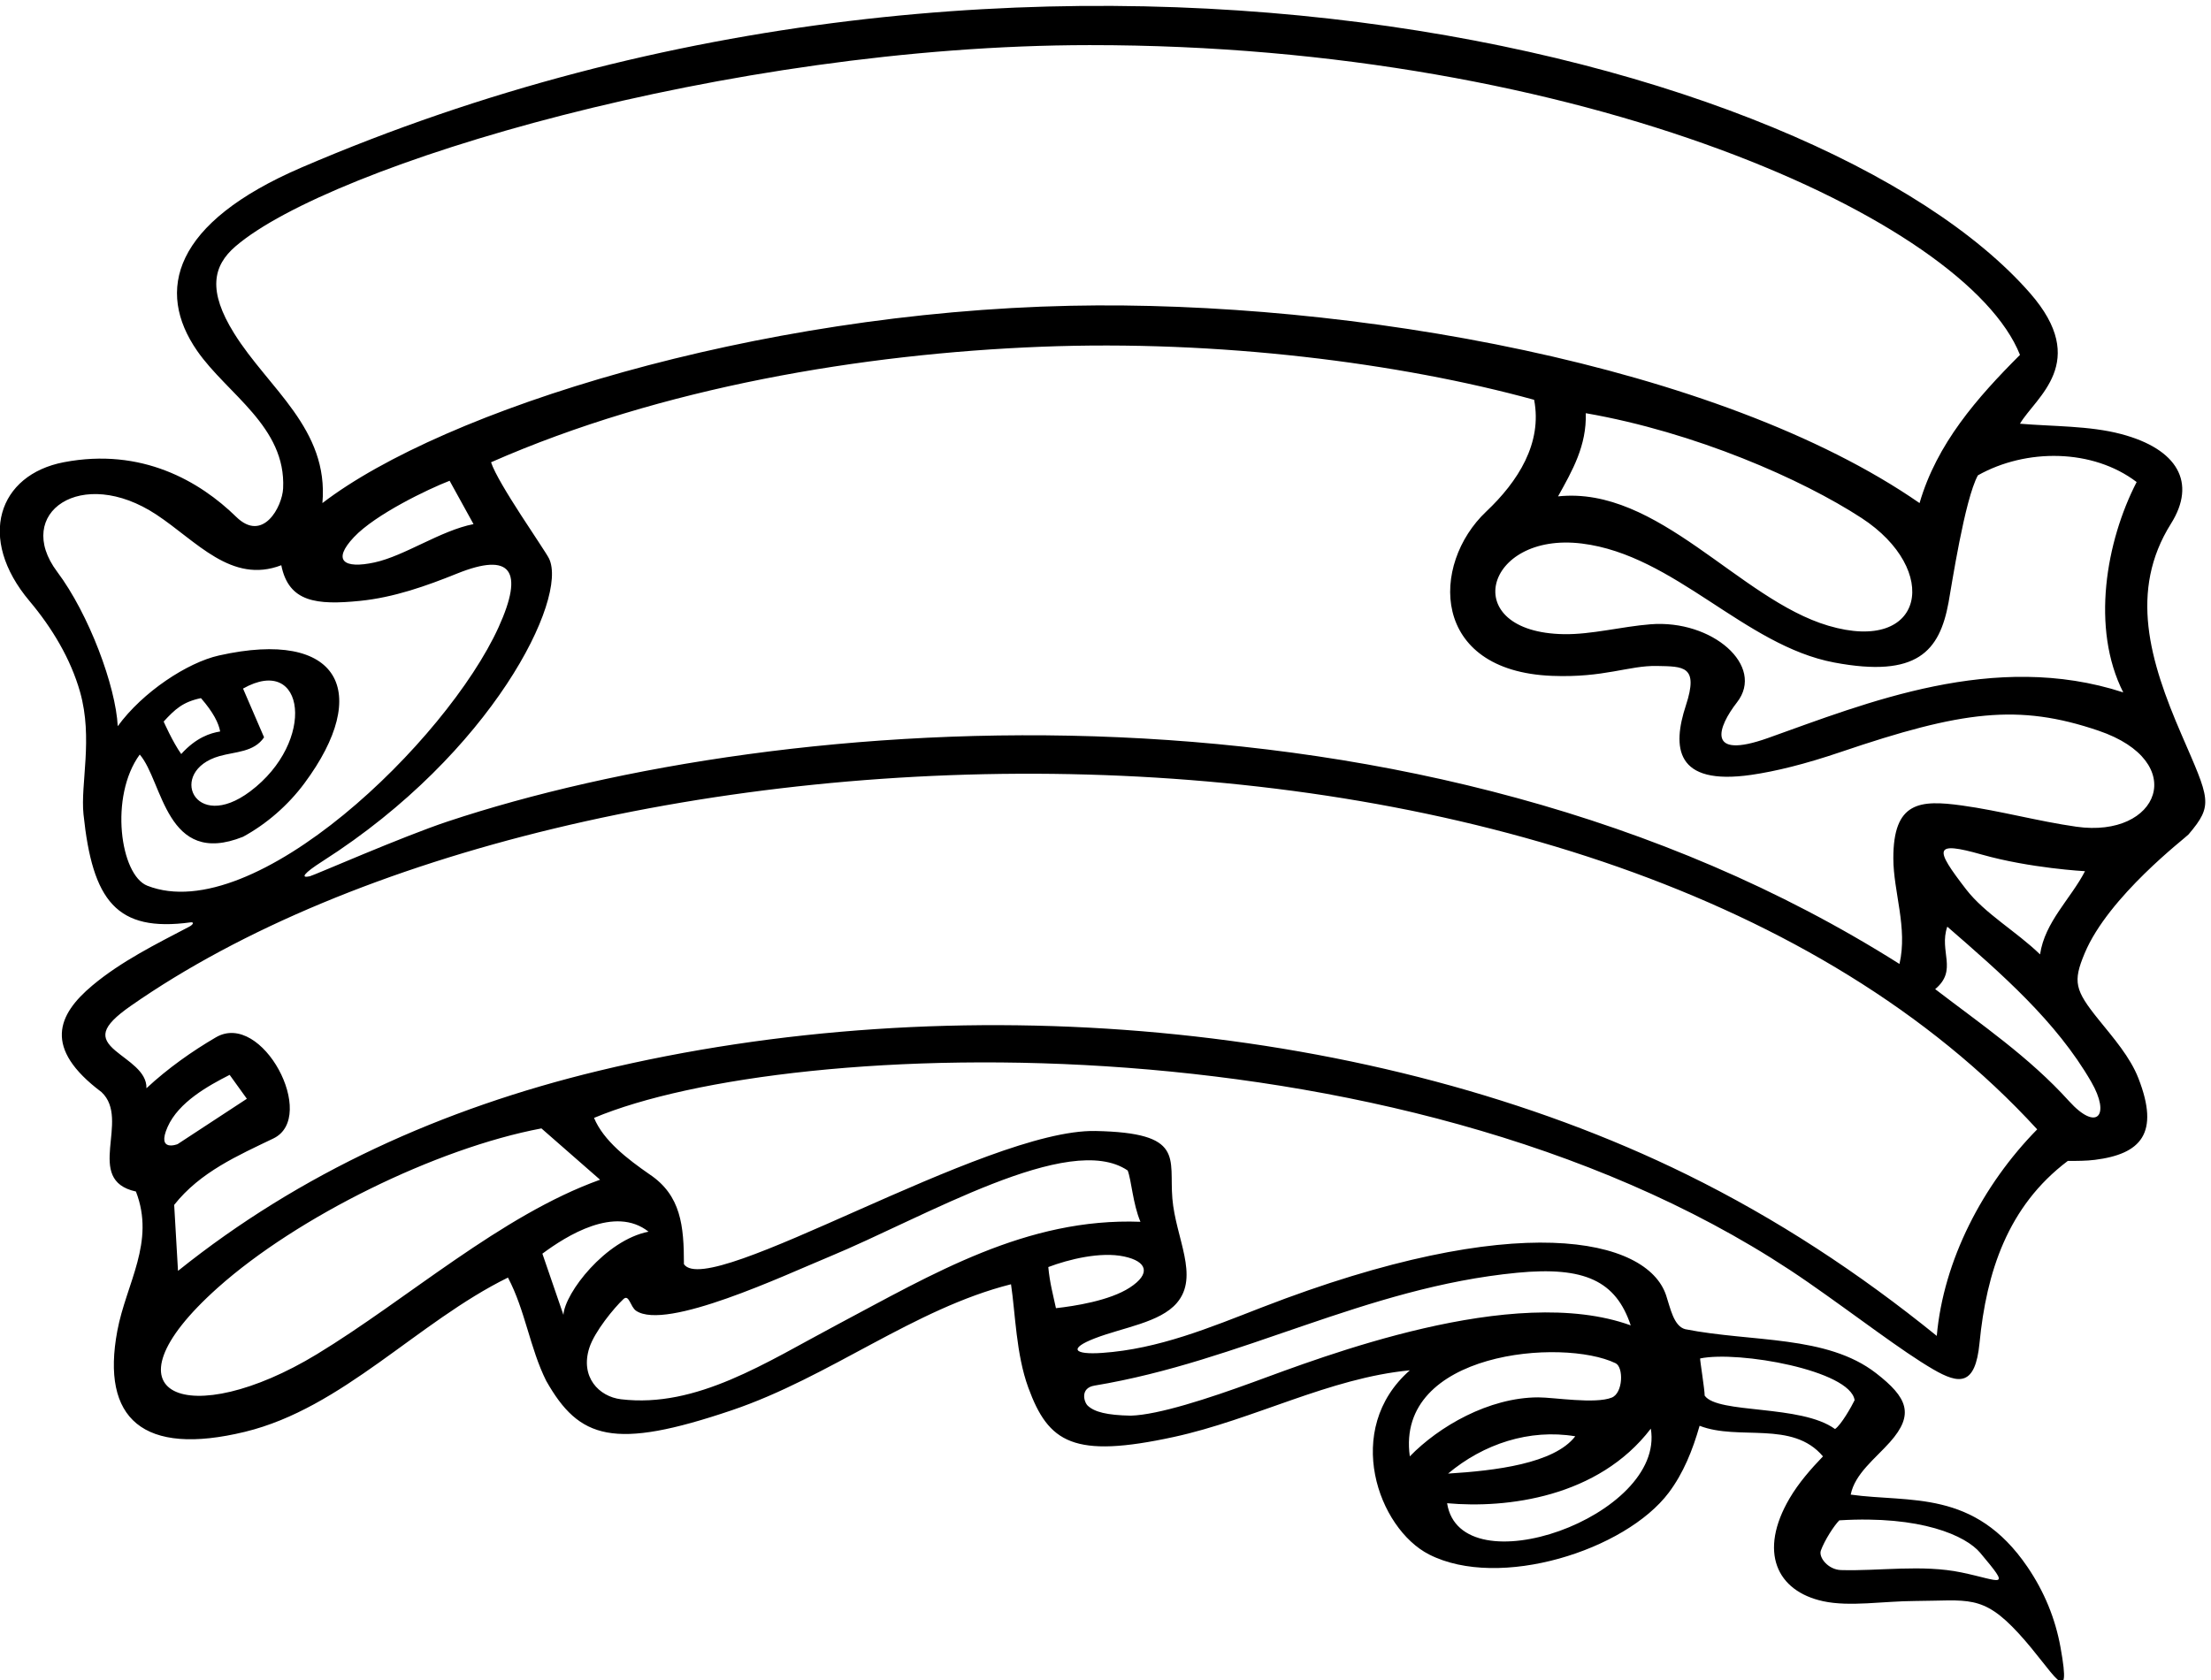 <?xml version="1.0" encoding="UTF-8" standalone="no"?>
<svg xmlns:inkscape="http://www.inkscape.org/namespaces/inkscape" xmlns:sodipodi="http://sodipodi.sourceforge.net/DTD/sodipodi-0.dtd" xmlns="http://www.w3.org/2000/svg" xmlns:svg="http://www.w3.org/2000/svg" version="1.1" id="svg1" width="753.316" height="572.538" viewBox="0 0 753.316 572.538">
  <defs id="defs1"></defs>
  <g id="g1" transform="translate(-28.915,-254.675)">
    <path id="path1" d="m 5823.81,3886.89 c 64.98,76.49 54.03,89.45 -18.36,256.91 -81.25,187.94 -134.48,367.52 -26.52,539.42 66.14,105.3 17.1,191.44 -128.05,229.7 -80.95,21.34 -173.31,19.16 -258.79,26.4 40.11,68.19 180.58,157.61 25.72,334.67 C 4876.19,5893.28 2854.64,6397.99 990.223,5596 660.043,5453.98 615.945,5279.89 722.316,5126.24 799.32,5015 950.719,4931.92 942.672,4773.32 c -2.359,-46.48 -51.422,-139.87 -120.121,-72.69 -93.285,91.23 -242.117,178.16 -441.539,140.04 -167.735,-32.07 -223.91,-194.41 -87.981,-355.79 57.754,-68.58 105.496,-148.14 129.516,-233.03 33.668,-119 0.629,-235.26 8.773,-313.42 23.11,-221.71 84.77,-302.49 274.032,-276.8 10.007,1.36 7.5,-5.48 -3.567,-11.28 -84.258,-44.16 -173.937,-88.55 -247.769,-150.42 -89.157,-74.71 -127.047,-160.32 23.39,-273.15 75.949,-71.05 -46.551,-225.4 88.199,-254.8 50.348,-129.74 -24.812,-235 -47.644,-356.89 -42.289,-225.79 65.809,-322.16 326.832,-258.84 249.977,60.64 442.257,281.39 673.857,395.23 44.1,-83.3 56.35,-181.3 98,-264.6 84.72,-149.5 172.38,-177.92 475.45,-75.37 250.82,84.87 467.18,260.35 715.24,322.82 11.34,-75.09 12.84,-178.86 44.31,-264.87 51.74,-141.38 115.55,-182.31 372.89,-126.35 204.78,44.53 398.85,151.23 604.45,170.72 -172.4,-151.37 -81.17,-405.2 49.35,-471.82 179.89,-91.81 503.15,10.63 614.13,158.56 37.4,49.86 60.88,108.22 78.87,171.16 100.45,-39.19 237.64,14.7 316.05,-78.39 -30.74,-31.97 -62.09,-67.63 -85.39,-107.3 -80.65,-137.33 -33.16,-238.08 85.91,-263.84 68.43,-14.81 154.47,0.27 235.23,0.6 135.82,0.56 172.56,18.09 265.46,-82.96 89.33,-97.16 137.74,-203.98 107.26,-35.48 -13.36,73.92 -41.71,142.61 -84.63,205.69 -136.03,199.9 -301.18,164.06 -452.79,185.29 10.72,53.59 62.58,91.87 100.58,134.58 63.56,71.44 44.59,114.44 -35.88,176.78 -126.53,98.03 -317.98,78.76 -488.55,112.48 -29.6,7.68 -38.11,54.02 -49.09,86.95 -48.8,146.37 -381.46,222.59 -1035.87,-31.22 -132.61,-51.44 -263.82,-106.43 -408.76,-116.45 -72.81,-5.04 -86.92,11 -18.76,37.35 72.53,28.04 166.91,40.26 210.02,90.6 58.53,68.32 -3.06,166.24 -11.45,267.68 -8.6,103.84 32.83,168.43 -197.16,172.97 -281.54,5.56 -990.46,-434.02 -1054.07,-341.28 0,98 -7.35,176.4 -88.2,230.3 -56.35,39.2 -117.6,85.75 -142.1,144.55 497.42,208.92 2109.14,273.94 3110.83,-421.75 123.4,-85.71 239.09,-175.71 319.91,-222.61 66.17,-38.39 107.74,-43.39 118.54,67.46 17.65,181.27 71.97,350.46 226.15,466.65 24.65,0 47.6,0 69.61,2.79 117.53,14.89 166.44,67.59 111.28,208.94 -21.22,54.39 -62.89,101.98 -101.69,150.03 -61.36,76.01 -66.51,97.31 -35.98,170.34 60.97,145.88 259.13,296.3 266.01,304.41 z M 5290.16,2046.25 c 80.75,-96.24 55.32,-71.8 -48.18,-50.29 -100.53,20.92 -211.95,3.08 -308.39,6.04 -33.01,1.02 -57.93,32.64 -51.57,50.12 9.68,26.61 33.95,64.01 47.22,77.31 209.83,12.91 324.38,-39.63 360.92,-83.18 z m -717.38,497.99 c 98.03,20.46 384.55,-30.54 395.68,-106.87 -7.42,-15.54 -34.35,-63.39 -50.21,-73.99 -87.18,63.65 -300.66,38.01 -333.93,85.66 0.26,14.49 -12.86,94.93 -11.54,95.2 z m -743.79,-250.9 c -37.2,268.43 391.62,304.17 527.15,238.64 20.75,-10.03 19.43,-76.29 -9.85,-88.05 -42.53,-17.09 -148.84,0.68 -188.45,0.59 -126.66,-0.27 -254.61,-74.7 -328.85,-151.18 z m 423.85,51.45 c -53.9,-70.24 -205.8,-88.2 -325.85,-95.56 90.65,75.95 208.25,115.15 325.85,95.56 z m 193.55,19.59 c 37.73,-225.49 -487.72,-409.86 -521.85,-191.09 152.71,-13.89 387.1,14.69 521.85,191.09 z m -1425.11,110.3 c 377.06,62.47 692.89,251.41 1082.79,289.15 172.98,16.74 252.96,-21.13 290.87,-134.85 -301.53,109.43 -792.02,-81.5 -967.95,-145.77 -112.4,-41.05 -242.19,-83.63 -312.92,-85.56 -61.21,1.2 -92.93,9.4 -110.2,25.62 -9.49,8.91 -20.39,45.15 17.41,51.41 z m 2515.3,1432.01 c -97.6,13.87 -195.2,40.84 -292.8,54.36 -108.21,14.99 -176.48,10.31 -176.11,-135.85 0.21,-85.41 37.15,-178.25 15.72,-270.12 -1230.12,777.6 -2862.71,649.63 -3719.27,364.97 -116.29,-38.65 -342.41,-137.91 -353.08,-140.32 -24.759,-5.58 -16.149,7.39 32.96,38.75 435.1,277.84 629.27,673.45 579.93,775.33 -11.05,22.81 -130.85,191.69 -148.56,246.7 436.48,192.19 952.21,277.94 1408.02,295.97 455.82,18.03 920.31,-41.46 1264.1,-135.91 21.38,-111.18 -41.2,-209.3 -122.62,-286.21 -143.49,-135.56 -143.27,-408.67 168.16,-421.11 134.23,-5.36 196.93,26.89 269.41,25.34 67.39,-1.43 107.32,0.94 73.77,-101.23 -34.88,-106.23 -28.8,-206.23 167.79,-177.78 61.45,8.89 137.02,27.34 228.5,58.41 311.58,105.83 455.36,124.48 660.48,54.89 234.69,-79.63 155.75,-276.33 -56.4,-246.19 z m 154.4,883.19 c -78.4,-151.91 -117.6,-374.86 -34.3,-539 -330.75,107.8 -658.96,-27.55 -910.33,-116.98 -160.58,-57.13 -127.8,29.12 -79.19,91.46 72.88,93.45 -63.36,212.53 -221.44,200.05 -74.21,-5.86 -151.39,-26.49 -221.85,-25.35 -273.43,4.43 -204.57,263.26 46.19,232.2 237.73,-29.45 416.47,-261.62 646.16,-304.8 212.42,-39.93 269.85,28.74 292.87,153.69 7.67,41.65 41.21,263.81 75.2,325.87 123.31,69.42 294,68.61 406.69,-17.14 z m -1411.19,176.39 c 281.26,-48.95 554.44,-169.57 706.25,-268.42 203.75,-132.69 163.04,-349.56 -85.12,-276.04 -228.26,67.64 -436.01,358.48 -692.18,331.32 36.75,66.14 73.5,129.84 71.05,213.14 z M 817.211,5170.84 c -67.59,108.5 -55.207,172.63 3.816,223.21 243.133,208.36 1259.763,514.86 2187.773,515.36 1262.81,0.68 2246.1,-447.99 2383.29,-793.69 -110.25,-110.25 -213.16,-227.84 -257.25,-379.75 -512.71,355.39 -1463.16,520.54 -2174.73,505.58 -810.85,-17.06 -1605.73,-267.17 -1916.76,-505.58 16.73,190.26 -137.823,293.09 -226.139,434.87 z m 613.239,-488.77 c -84.52,-16.53 -175.94,-81.3 -253.57,-98.19 -78.71,-17.11 -109.34,4.78 -52.75,64.81 55.32,58.67 190.18,123.2 245.07,144.45 z M 594.824,3755.52 c -69.57,27.3 -97.625,229.09 -19.422,336.11 59.602,-68.77 66.985,-289.75 264.602,-210.7 60.109,32.67 115.344,80.67 157.144,136.95 173.672,233.79 90.772,397.03 -218.945,327.56 -80.59,-18.07 -195.34,-93.35 -259.148,-181.13 -5.145,102.22 -73.563,286.86 -155.164,395.65 -112.809,150.4 62.316,273.11 254.25,146.38 102.902,-67.95 192.082,-178.52 319.863,-129.62 19.008,-95.03 90.726,-102.42 201.416,-91.34 86.78,8.67 169.87,38.12 248.77,69.94 138.22,55.75 172.72,8.18 106.34,-137.7 -132.32,-290.77 -626.05,-769.48 -899.706,-662.1 z m 245.18,505.16 c 159.453,89.69 188.596,-135.52 18.437,-263.38 -144.007,-108.2 -212.75,52.26 -78.878,90.34 41.222,11.72 88.308,9.81 114.339,48.09 z M 681.66,4092.95 c -21.773,30.46 -45.008,83.2 -45.008,83.2 29.403,31.85 49,50.23 95.551,60.03 31.711,-36.24 45.551,-64.53 49.176,-85.43 -25.199,-4.05 -61.488,-15.43 -99.719,-57.8 z M 3111.74,2725.86 c -51.84,-33.75 -142.38,-47.57 -189.25,-52.78 -7.35,34.3 -15.92,64.93 -19.6,105.35 52.5,19.91 133.75,39.83 193.86,27.13 60.35,-12.76 69.07,-44.48 14.99,-79.7 z m -771.42,78.39 c 246.14,101.82 616.1,323.37 765.92,221.63 9.8,-25.31 13.07,-84.93 32.67,-131.48 -292.16,11.02 -532.77,-134.19 -777.04,-263.73 -181.94,-96.49 -359.61,-214.23 -553.53,-191.02 -56.77,6.8 -105.11,57.19 -81.25,131.66 13.43,41.92 63.75,102.8 87.29,124.93 14.66,13.78 17.58,-19.76 32.58,-29.89 76.78,-51.81 379.4,90.76 493.36,137.9 z m -461.52,64.83 c -110.52,-21.67 -214.51,-157.18 -218.05,-213.15 l -53.9,156.8 c 61.58,45.7 185.86,124.18 271.95,56.35 z m -124.14,133.12 c -253.73,-91.08 -494.05,-306.57 -725.31,-447.02 -325.034,-197.39 -567.651,-109.64 -253.729,170.63 203.164,181.38 559.509,357.14 828.779,407.87 z M 646.828,3137.61 c 28.195,63.48 104.094,105.41 158.875,133.27 l 44.102,-61.25 -177.43,-116.25 c 0,0 -54.824,-21.68 -25.547,44.23 z M 5178.93,2602.04 c -199.56,161.68 -409.67,299.88 -640,413.26 -800.27,393.9 -1872.96,486.52 -2788.3,265.86 -399.99,-96.43 -764.97,-262.03 -1077.228,-512.53 l -9.797,169.05 c 66.688,84.47 163.625,126.59 254.219,170.27 114.476,55.19 -28.754,328.36 -147.347,259.09 -60.586,-35.39 -122.926,-79.25 -177.922,-130.46 1.343,43 -47.418,69.05 -79.61,96.33 -39.293,33.3 -38.953,60 39.571,114.79 1132.894,790.41 3773.364,895.48 4883.664,-316.47 -139.64,-142.1 -240.09,-335.65 -257.25,-529.19 z m 395.68,651.04 c 50.08,-86.61 14.64,-128.56 -56.92,-49.41 -102.03,112.88 -225.43,196.84 -342.84,286.89 58.8,49 8.99,96.37 31.03,160.07 139.52,-121.22 279.04,-242.44 368.73,-397.55 z m -131.08,326.5 c -59.96,58.25 -141.49,104.52 -189.29,166.46 -81.48,105.57 -84.26,124.55 40.14,89.28 123.71,-35.08 264.3,-42.59 264.3,-42.59 -36.75,-71.05 -102.89,-129.85 -115.15,-213.15" style="fill:#000000;fill-opacity:1;fill-rule:nonzero;stroke:none" transform="matrix(0.133,0,0,-0.133,0,1056)"></path>
  </g>
</svg>

